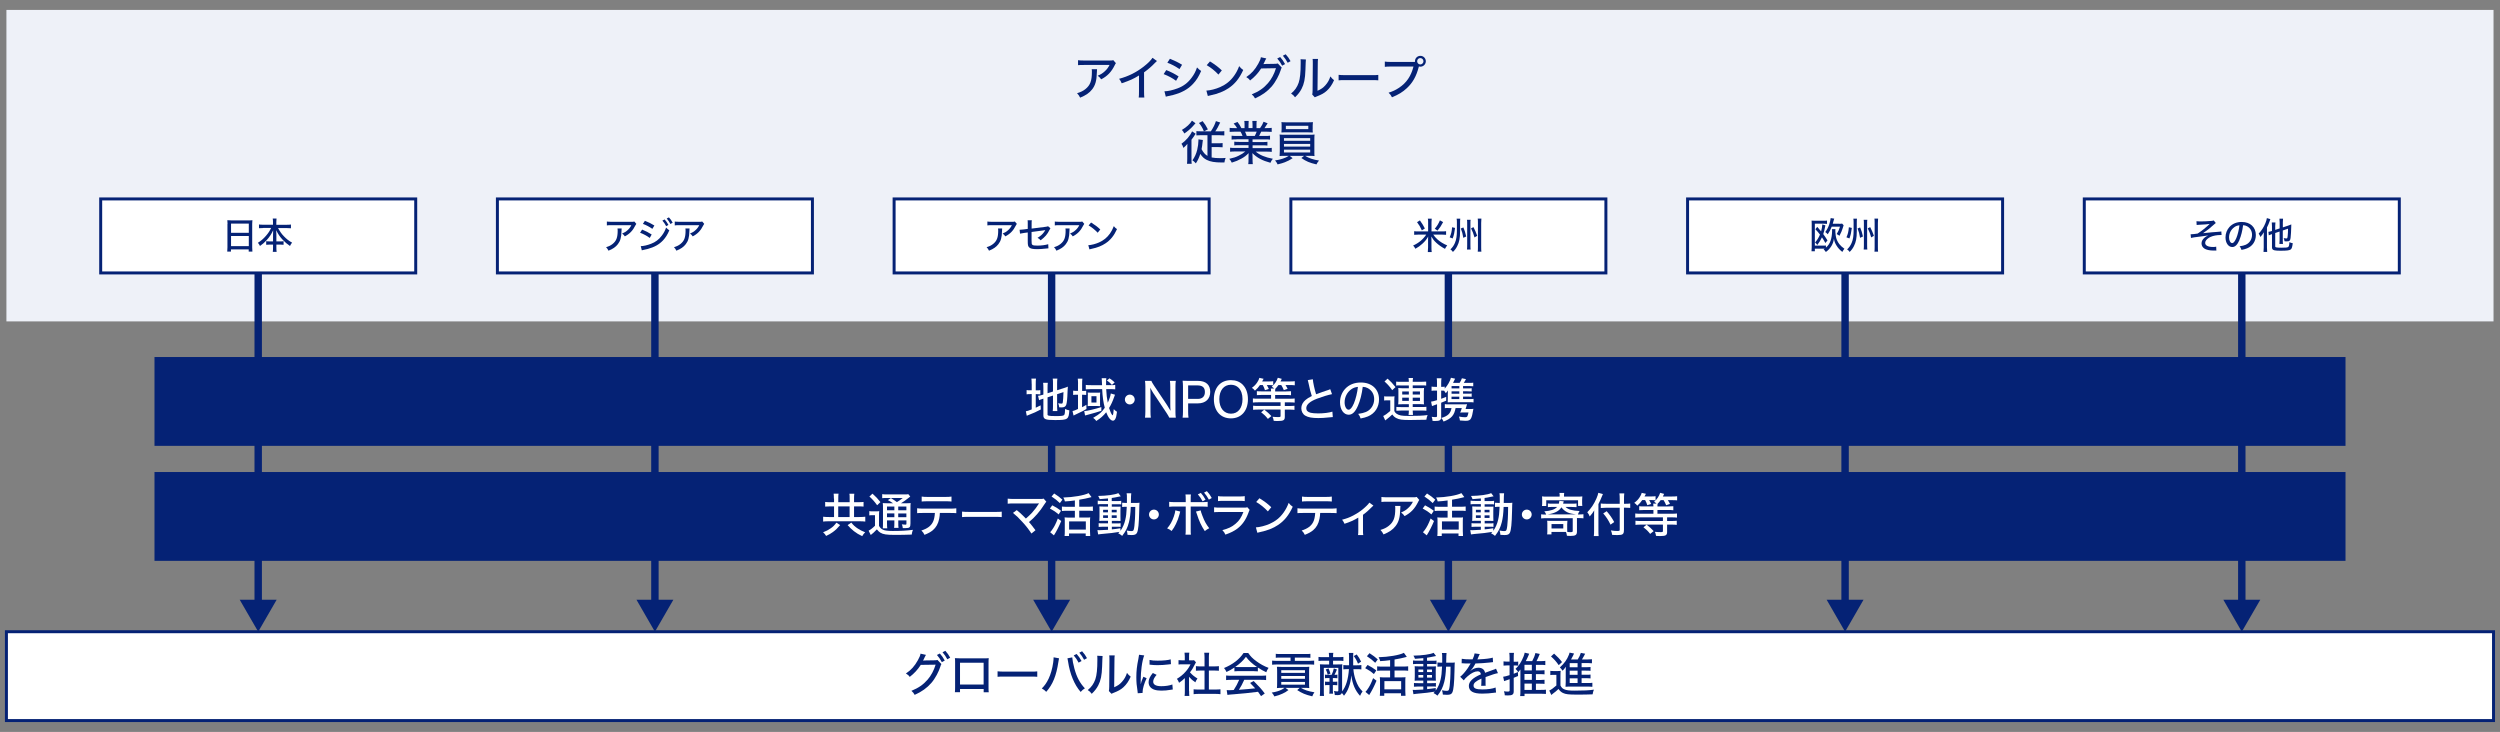 <?xml version="1.0" encoding="UTF-8"?>
<svg id="_レイヤー_1" data-name="レイヤー_1" xmlns="http://www.w3.org/2000/svg" width="478.69" height="140.15" version="1.1" viewBox="0 0 478.69 140.15">
  <rect x="0" y="0" width="478.69" height="140.15" fill="#808080" stroke="none"/>
  <!-- Generator: Adobe Illustrator 29.6.0, SVG Export Plug-In . SVG Version: 2.1.1 Build 207)  -->
  <defs>
    <style>
      .st0 {
        fill: #052275;
      }

      .st1 {
        fill: #eef1f8;
      }

      .st2, .st3 {
        fill: #fff;
      }

      .st3 {
        stroke-width: .57px;
      }

      .st3, .st4 {
        stroke: #052275;
        stroke-miterlimit: 10;
      }

      .st4 {
        fill: none;
        stroke-width: 1.42px;
      }
    </style>
  </defs>
  <rect class="st1" x="1.23" y="1.9" width="476.22" height="59.64"/>
  <g>
    <path class="st0" d="M210.06,13.24q-.03.16-.04.68c-.04,1.53-.29,2.4-.9,3.19-.54.69-1.2,1.14-2.3,1.59-.2-.4-.3-.54-.59-.85.73-.23,1.15-.43,1.6-.79.93-.75,1.24-1.58,1.24-3.31,0-.25,0-.32-.04-.5h1.03ZM213.67,12.1c-.1.13-.13.18-.23.39-.63,1.28-1.4,2.09-2.59,2.7-.22-.31-.32-.43-.67-.69.62-.26.95-.47,1.36-.85.4-.36.68-.74.91-1.21h-4.87c-.58,0-.82,0-1.16.04v-.95c.32.04.6.06,1.17.06h4.75c.56,0,.62,0,.83-.07l.5.58Z"/>
    <path class="st0" d="M221.54,11.67c-.15.13-.17.14-.41.39-.58.62-1.31,1.25-2.07,1.79v3.63c0,.62.02.91.05,1.19h-1.07c.04-.34.05-.53.05-1.19v-3.03c-1.11.68-1.67.93-3.31,1.5-.16-.39-.24-.52-.5-.86,1.74-.46,3.27-1.22,4.7-2.33.81-.63,1.43-1.25,1.69-1.69l.86.61Z"/>
    <path class="st0" d="M223.32,13.42c.89.36,1.58.71,2.35,1.21l-.48.84c-.69-.51-1.49-.94-2.38-1.28l.5-.77ZM222.97,17.48c.65,0,1.6-.22,2.53-.57,1.09-.41,1.93-1.04,2.64-1.99.5-.66.79-1.21,1.06-2.01.31.33.43.43.79.68-.46,1.08-.91,1.79-1.57,2.49-.96,1.02-2.11,1.65-3.8,2.11-.16.04-.5.12-1.04.23-.17.04-.22.04-.36.09l-.26-1.04ZM224.01,11.25c.88.35,1.56.68,2.33,1.15l-.5.83c-.73-.51-1.58-.96-2.32-1.22l.49-.76Z"/>
    <path class="st0" d="M230.99,17.35c.73-.03,1.82-.31,2.65-.68,1.12-.5,1.97-1.18,2.68-2.19.41-.59.67-1.08.95-1.82.3.37.41.48.78.74-.75,1.63-1.59,2.67-2.81,3.49-.91.62-2.03,1.06-3.4,1.35-.34.07-.38.08-.57.14l-.28-1.04ZM231.68,11.76c1.03.64,1.59,1.07,2.27,1.72l-.65.8c-.69-.74-1.42-1.32-2.24-1.8l.62-.72Z"/>
    <path class="st0" d="M242.47,11.18q-.07.1-.19.34c-.19.41-.25.56-.37.76.07,0,.2-.03.39-.03l1.79-.03c.33,0,.41-.02.58-.07l.76.8c-.09.12-.11.18-.21.5-.28.9-.96,2.23-1.73,3.12-.83.95-1.83,1.67-3.18,2.27-.21-.37-.31-.5-.63-.77,1.37-.56,2.27-1.18,3.11-2.15.67-.77,1.19-1.75,1.53-2.86l-2.84.05c-.6.93-1.29,1.67-2.12,2.3-.23-.32-.34-.41-.73-.65,1-.68,1.66-1.4,2.3-2.56.31-.55.46-.92.5-1.24l1.03.23ZM245.12,10.92c.42.48.62.77.94,1.35l-.56.31c-.3-.56-.55-.94-.94-1.38l.56-.28ZM246.18,10.4c.43.48.62.75.93,1.31l-.55.31c-.28-.52-.53-.9-.92-1.35l.54-.28Z"/>
    <path class="st0" d="M250.05,11.39q-.04.23-.09,2c-.06,1.73-.26,2.7-.74,3.62-.31.59-.65,1.04-1.25,1.62-.27-.36-.4-.48-.76-.72.71-.58,1.15-1.21,1.45-2.06.27-.8.39-1.94.39-3.79,0-.38,0-.5-.03-.72l1.03.05ZM252.37,11.29c-.04.31-.05.45-.05,1.09l-.05,5c.68-.29,1.08-.57,1.5-1.04.45-.5.76-1.04.96-1.71.26.34.36.44.71.72-.37.86-.82,1.51-1.39,2.03-.51.46-1,.73-1.93,1.09-.17.06-.27.11-.37.16l-.49-.53c.05-.22.06-.36.07-.82l.04-4.91v-.22c0-.47,0-.64-.04-.87h1.04Z"/>
    <path class="st0" d="M256.31,14.33c.33.04.72.06,1.39.06h4.87c.77,0,.99,0,1.34-.05v1.04c-.4-.04-.68-.04-1.35-.04h-4.85c-.76,0-1.03,0-1.4.04v-1.05Z"/>
    <path class="st0" d="M270.93,11.87s0-.1,0-.14c0-.58.46-1.04,1.04-1.04s1.04.47,1.04,1.04-.47,1.04-1.04,1.04c-.1,0-.2-.02-.29-.04-.02.04-.04.11-.05.19-.45,1.71-1.15,2.94-2.24,3.95-.81.76-1.6,1.24-2.86,1.76-.2-.41-.31-.54-.65-.88.8-.25,1.32-.5,2-.94,1.42-.94,2.3-2.23,2.77-4.07h-4.29c-.6,0-.85.02-1.2.06v-1.01c.36.05.61.07,1.22.07h4.57ZM271.35,11.73c0,.33.27.61.6.61s.61-.28.61-.61-.27-.61-.61-.61-.6.28-.6.61Z"/>
  </g>
  <g>
    <path class="st0" d="M227.33,28.59c0-.41,0-.49.03-1.04-.23.29-.49.53-.77.77-.07-.29-.2-.56-.37-.79.88-.62,1.68-1.56,2.03-2.38l.69.46c-.08.12-.1.14-.19.28-.23.35-.28.43-.61.86v3.57c0,.49,0,.77.04,1.05h-.9c.04-.28.05-.62.05-1.04v-1.75ZM228.92,23.59c-.1.1-.26.29-.5.56-.39.45-1.07,1.04-1.66,1.41-.14-.29-.23-.44-.46-.68.88-.51,1.6-1.18,1.93-1.78l.68.5ZM231.85,25.15c.52-.82.73-1.23.97-1.96l.82.27c-.33.71-.63,1.26-.95,1.69h.85c.39,0,.62,0,.89-.04v.82c-.3-.03-.58-.04-.92-.04h-1.51v1.54h1.24c.36,0,.59,0,.86-.04v.81c-.27-.03-.53-.04-.87-.04h-1.23v1.99c.43.09,1.01.13,1.6.13.29,0,.53,0,1.08-.04-.14.38-.19.53-.23.87-.21,0-.37,0-.47,0-1.39,0-2.21-.14-2.93-.5-.49-.24-.86-.59-1.22-1.14-.24.73-.51,1.3-.86,1.81-.04-.05-.08-.09-.11-.12-.21-.23-.27-.29-.54-.46.45-.64.73-1.25.92-2.03.14-.59.23-1.26.23-1.77v-.22l.85.12c-.02.09-.04.31-.07.56-.04.42-.1.8-.18,1.2.29.58.67,1.02,1.13,1.29v-3.97h-1.2c-.36,0-.67.02-.92.04v-.82c.25.04.51.04.87.04h1.9ZM230.27,23.19c.46.58.61.82,1.01,1.58l-.76.38c-.26-.64-.55-1.14-.95-1.6l.69-.35Z"/>
    <path class="st0" d="M236.75,26.69c-.42,0-.67,0-.93.04v-.75c.25.04.48.05.93.05h1.17c-.13-.35-.24-.57-.39-.82h-1.04c-.43,0-.76.02-1.04.04v-.77c.25.04.54.05,1,.05h.42c-.15-.28-.35-.54-.66-.88l.74-.3c.37.49.46.62.74,1.18h.61v-.66c0-.29-.02-.54-.05-.72h.84c-.02.16-.03.38-.03.69v.68h.77v-.68c0-.3-.02-.52-.04-.69h.84c-.04.19-.04.43-.04.72v.66h.68c.3-.4.52-.82.67-1.22l.78.3c-.23.37-.44.69-.6.92h.36c.48,0,.75-.02,1.02-.05v.77c-.29-.03-.61-.04-1.05-.04h-.96c-.14.32-.24.52-.4.82h1.13c.46,0,.68,0,.96-.05v.75c-.27-.04-.51-.04-.96-.04h-2.39v.51h1.9c.41,0,.7,0,.95-.05v.72c-.25-.04-.53-.04-.95-.04h-1.89v.53h2.6c.53,0,.81-.02,1.07-.05v.77c-.33-.04-.66-.05-1.06-.05h-2.01c.72.64,1.84,1.11,3.28,1.37-.23.28-.32.44-.46.77-1.56-.42-2.55-.95-3.46-1.85.03.34.03.49.03.68v.51c0,.38.02.67.05.92h-.87c.04-.26.05-.55.05-.93v-.5c0-.21,0-.31.02-.68-.47.48-.8.73-1.38,1.05-.59.33-1.09.54-1.85.77-.15-.32-.23-.45-.48-.73.8-.18,1.27-.32,1.79-.59.53-.25.92-.5,1.29-.82h-1.87c-.41,0-.73.02-1.05.05v-.77c.26.04.55.05,1.05.05h2.48v-.53h-1.8c-.41,0-.68,0-.93.04v-.72c.26.04.52.05.93.05h1.8v-.51h-2.3ZM240.26,26.03c.17-.32.27-.56.36-.82h-2.23c.15.32.21.46.33.82h1.54Z"/>
    <path class="st0" d="M246.02,29.84c-.47,0-.73,0-1.01.04q.03-.22.04-.95v-2.2c0-.48,0-.7-.04-.97.27.03.56.04,1.01.04h4.68c.46,0,.72,0,1.01-.04-.03.22-.04.48-.04.97v2.2c0,.33,0,.53,0,.57,0,.16,0,.2.03.38-.27-.03-.54-.04-1.01-.04h-.79c.69.44,1.56.73,2.66.9-.26.31-.37.48-.49.74-1.35-.32-1.94-.57-2.89-1.22l.51-.41h-2.73l.55.44c-.55.36-.91.55-1.5.78-.36.14-.63.22-1.38.41-.14-.32-.24-.47-.49-.76,1-.13,2.06-.48,2.62-.87h-.76ZM251.34,24.71c0,.27,0,.46.04.66-.31-.02-.58-.03-.99-.03h-4.03c-.41,0-.7,0-1,.03.03-.22.04-.4.04-.66v-.65c0-.26,0-.41-.04-.68.3.04.53.04,1.03.04h3.98c.49,0,.72,0,1.02-.04-.03.23-.04.39-.04.68v.65ZM245.85,26.96h5.02v-.51h-5.02v.51ZM245.85,28.07h5.02v-.51h-5.02v.51ZM245.85,29.19h5.02v-.53h-5.02v.53ZM246.21,24.09v.63h4.3v-.63h-4.3Z"/>
  </g>
  <rect class="st3" x="1.23" y="120.96" width="476.22" height="17.01"/>
  <g>
    <path class="st0" d="M177.3,125.39q-.07.1-.19.34c-.19.41-.25.56-.37.76.07,0,.2-.03.39-.03l1.79-.03c.33,0,.41-.02.58-.07l.76.8c-.09.12-.11.18-.21.5-.28.9-.95,2.23-1.73,3.12-.83.95-1.83,1.67-3.18,2.27-.21-.37-.31-.5-.63-.77,1.37-.56,2.27-1.18,3.11-2.15.67-.77,1.19-1.75,1.53-2.86l-2.84.04c-.6.93-1.29,1.67-2.12,2.3-.23-.32-.34-.41-.73-.65,1-.67,1.66-1.4,2.3-2.56.31-.55.46-.92.5-1.24l1.03.23ZM179.96,125.13c.42.48.62.77.94,1.35l-.56.31c-.3-.56-.55-.94-.94-1.38l.56-.28ZM181.01,124.62c.43.48.62.75.93,1.31l-.55.31c-.28-.52-.53-.9-.92-1.35l.54-.28Z"/>
    <path class="st0" d="M183.82,131.92v.62h-.98c.03-.24.04-.57.04-1.1v-4.48c0-.46,0-.68-.04-.94.44.03.61.04,1.12.04h4.27c.54,0,.77,0,1.09-.04-.03.24-.04.5-.04.95v4.47c0,.59,0,.87.04,1.11h-.97v-.62h-4.52ZM188.34,126.9h-4.52v4.17h4.52v-4.17Z"/>
    <path class="st0" d="M191.01,128.54c.33.04.72.06,1.39.06h4.87c.77,0,.99,0,1.34-.05v1.04c-.4-.04-.68-.04-1.35-.04h-4.85c-.76,0-1.03,0-1.4.04v-1.05Z"/>
    <path class="st0" d="M202.78,126.05l-.12.67c-.4,2.66-1.06,4.3-2.33,5.75-.36-.35-.48-.44-.85-.65.54-.53.92-1.07,1.3-1.86.4-.83.73-1.98.88-3.1.05-.4.08-.67.08-1l1.04.19ZM205.31,125.86c.03.5.18,1.31.4,2.11.43,1.63,1.05,2.81,2.02,3.83-.38.24-.5.34-.81.69-.62-.72-1.09-1.49-1.52-2.52-.41-.96-.72-2.14-.89-3.29-.05-.33-.08-.49-.12-.63l.93-.18ZM206.15,125.22c.42.48.62.77.94,1.35l-.56.31c-.3-.56-.55-.94-.94-1.38l.56-.28ZM207.2,124.71c.43.48.62.75.93,1.31l-.55.31c-.28-.52-.53-.9-.92-1.35l.54-.28Z"/>
    <path class="st0" d="M211.12,125.61q-.04.23-.09,2c-.06,1.73-.26,2.7-.74,3.62-.31.59-.65,1.04-1.25,1.62-.27-.36-.4-.48-.76-.72.71-.58,1.15-1.21,1.45-2.06.27-.8.39-1.94.39-3.79,0-.38,0-.5-.03-.72l1.03.05ZM213.44,125.5c-.04.31-.05.45-.05,1.09l-.05,5c.68-.29,1.08-.57,1.49-1.04.45-.5.76-1.04.96-1.71.26.34.36.44.71.72-.37.86-.82,1.51-1.39,2.03-.51.46-1,.73-1.93,1.09-.17.06-.27.11-.37.16l-.49-.53c.05-.22.06-.36.07-.82l.04-4.91v-.22c0-.47,0-.64-.04-.87h1.04Z"/>
    <path class="st0" d="M219.09,125.5c-.19.46-.39,1.32-.5,2.2-.1.72-.16,1.67-.17,2.46v.81h.02c.08-.4.13-.57.49-1.39l.62.28c-.46.96-.77,2.03-.77,2.62,0,.04,0,.11,0,.2l-.93.06c0-.15-.02-.21-.04-.4-.17-1.04-.23-1.71-.23-2.66,0-1.2.11-2.17.39-3.51.09-.47.11-.57.13-.8l1,.13ZM221.46,129.22c-.45.52-.65.92-.65,1.31,0,.56.53.86,1.55.86.8,0,1.58-.12,2.12-.33l.08.96c-.12.02-.14.02-.34.05-.68.12-1.25.17-1.85.17-1.08,0-1.78-.24-2.16-.74-.18-.22-.28-.56-.28-.88,0-.54.26-1.11.81-1.76l.73.36ZM220.11,126.36c.48.11.85.14,1.53.14,1.11,0,2.01-.09,2.52-.25l.05.92c-.06,0-.12,0-.63.07-.56.07-1.25.12-1.91.12-.51,0-.92-.02-1.31-.07-.13,0-.15-.02-.25-.03v-.9Z"/>
    <path class="st0" d="M227.69,132.34c0,.42,0,.66.04.91h-.91c.04-.27.05-.51.05-.92v-2.49c-.39.37-.6.55-1.11.9-.09-.27-.24-.55-.41-.76.66-.4,1.11-.76,1.6-1.3.43-.47.7-.86,1.01-1.48h-1.55c-.32,0-.5,0-.75.04v-.84c.24.03.42.04.71.04h.49v-.79c0-.23-.02-.49-.05-.68h.92c-.04.2-.05.41-.05.7v.77h.43c.28,0,.41,0,.52-.03l.37.41c-.08.12-.13.22-.2.36-.3.63-.54,1.04-.95,1.56.45.5.81.8,1.44,1.18-.18.24-.3.44-.41.73-.51-.34-.83-.62-1.21-1.06v2.75ZM231.46,132.03h1.22c.46,0,.75-.02,1.01-.05v.94c-.3-.04-.63-.06-1.01-.06h-3.13c-.39,0-.7.02-1,.06v-.94c.28.04.56.05,1.01.05h1.08v-3.64h-.76c-.32,0-.61.02-.89.04v-.88c.24.04.5.05.89.05h.76v-1.73c0-.34-.02-.56-.06-.89h.95c-.05.34-.06.53-.06.89v1.73h1.04c.41,0,.64-.02.88-.05v.88c-.28-.03-.56-.04-.88-.04h-1.04v3.64Z"/>
    <path class="st0" d="M236.35,127.82c-.53.36-.91.58-1.51.85-.13-.31-.27-.53-.47-.76,1.67-.68,2.95-1.67,3.74-2.88h.89c.45.65.83,1.04,1.51,1.54.78.58,1.57,1.01,2.39,1.31-.21.29-.34.56-.44.84-.58-.27-.97-.48-1.61-.9v.73c-.23-.03-.46-.04-.79-.04h-2.96c-.25,0-.52,0-.74.04v-.72ZM235.81,130.17c-.46,0-.76.02-1.04.05v-.88c.29.04.61.05,1.04.05h5.58c.45,0,.76-.02,1.04-.05v.88c-.3-.04-.59-.05-1.04-.05h-3.15c-.34.77-.63,1.31-1.02,1.91q2.11-.16,3.12-.28c-.38-.42-.56-.61-.98-1.03l.69-.37c1.04,1.04,1.56,1.62,2.12,2.39l-.71.5c-.29-.44-.4-.58-.58-.83-1.49.2-3.2.37-4.55.47-.73.05-1.08.09-1.31.13l-.14-.92c.2,0,.38.02.5.02.07,0,.21,0,.41-.02q.08,0,.44-.02c.44-.67.75-1.26,1.04-1.95h-1.49ZM240.05,127.73c.26,0,.44,0,.63-.02-.96-.66-1.53-1.18-2.11-1.95-.53.73-1.13,1.29-2.06,1.95.2.02.31.02.58.02h2.95Z"/>
    <path class="st0" d="M245.47,131.71c-.36,0-.64,0-.97.04.03-.22.04-.55.04-1.04v-2.04c0-.42,0-.55-.04-1,.28.02.45.03.97.03h4.23c.53,0,.73,0,1-.03-.04.41-.04.57-.04,1v2.06c0,.51,0,.82.04,1.02-.31-.04-.59-.04-.96-.04h-.64c.68.41,1.33.63,2.58.85-.17.23-.28.44-.41.77-1.35-.33-1.92-.57-2.88-1.19l.47-.43h-2.73l.58.42c-.46.34-.68.49-1.17.7-.5.23-.83.34-1.53.52-.15-.32-.22-.41-.5-.74.85-.14,1.35-.29,1.87-.55.23-.11.35-.19.58-.36h-.5ZM245.17,125.91c-.43,0-.67,0-.89.04v-.76c.24.04.49.04.91.04h4.82c.42,0,.66,0,.9-.04v.76c-.2-.02-.52-.04-.87-.04h-2.11v.63h2.72q.5,0,.98-.05v.78c-.18-.03-.63-.04-.96-.04h-6.13c-.39,0-.67.02-.96.05v-.79c.27.04.55.05.98.05h2.55v-.63h-1.94ZM245.33,128.84h4.54v-.51h-4.54v.51ZM245.33,129.97h4.54v-.53h-4.54v.53ZM245.33,131.1h4.54v-.52h-4.54v.52Z"/>
    <path class="st0" d="M256.12,127.22c.45,0,.65,0,.9-.03-.03.28-.04.44-.04.89v4.29c.73-.87,1.18-2.33,1.31-4.25h-.2c-.37,0-.61.02-.87.05v-.83c.27.04.54.04.87.04h.22v-1.31c0-.47,0-.77-.04-1.05h.86c-.02.15-.03.24-.03.42v.3c0,.21,0,.39,0,.77v.3c0,.2,0,.3,0,.58h.71c.39,0,.61-.02.86-.05v.84c-.26-.04-.49-.05-.84-.05h-.69c.05.71.2,1.41.43,2.07.32.95.73,1.62,1.33,2.2-.22.28-.33.48-.48.84-.94-1.03-1.44-2.2-1.68-3.92-.08.92-.22,1.57-.49,2.29-.22.62-.47,1.04-.91,1.61-.13-.21-.18-.28-.41-.54-.1.3-.33.42-.8.42-.02,0-.14,0-.55-.02-.02-.3-.05-.49-.17-.76.26.04.48.07.63.07.17,0,.22-.05.22-.21v-4.3h-2.78v4.26c0,.57,0,.84.04,1.12h-.81c.04-.31.05-.58.05-1.12v-4.05c0-.44,0-.64-.03-.89.25.02.45.03.92.03h.85v-.72h-1.18c-.36,0-.63.02-.86.05v-.78c.25.04.51.05.89.05h1.14v-.16c0-.24-.02-.43-.05-.66h.86c-.04.2-.05.35-.05.65v.17h1.07c.38,0,.65-.02.91-.05v.78c-.22-.04-.53-.05-.88-.05h-1.1v.72h.83ZM254.98,129.2c.23-.49.32-.79.41-1.21l.6.2c-.17.43-.22.54-.47,1.02.31,0,.4,0,.56-.04v.7c-.16-.03-.31-.04-.58-.04h-.29v.71h.27c.3,0,.41,0,.58-.04v.71c-.17-.03-.31-.04-.58-.04h-.27v.79c0,.41,0,.63.04.86h-.73c.04-.2.05-.41.05-.86v-.79h-.28c-.27,0-.41,0-.58.04v-.71c.16.04.28.04.58.04h.28v-.71h-.29c-.27,0-.41,0-.58.04v-.7c.16.04.28.04.58.04h.69ZM254.38,127.99c.17.39.23.55.37.98l-.53.21c-.09-.4-.19-.65-.37-.99l.53-.2ZM260.02,127.08c-.23-.59-.43-.96-.81-1.46l.57-.31c.39.5.58.83.84,1.38l-.59.39Z"/>
    <path class="st0" d="M261.86,127.33c.78.41.95.51,1.67,1.04l-.46.7c-.61-.52-1.01-.78-1.67-1.13l.45-.61ZM263.57,130.33c-.41,1.01-.9,1.97-1.4,2.75l-.72-.6c.1-.1.18-.19.31-.37.45-.62.77-1.23,1.16-2.26l.65.49ZM262.23,125.07c.73.47,1.04.71,1.58,1.19l-.49.65c-.58-.55-.84-.76-1.59-1.26l.5-.58ZM266.22,126.4c-.69.1-1.25.15-1.95.19-.06-.28-.14-.48-.3-.75,1.88-.04,4.02-.4,4.84-.84l.56.77q-.13.04-.38.1c-.46.13-1.11.26-1.97.41v1.35h1.65c.41,0,.71-.02.96-.05v.86c-.26-.04-.56-.05-.95-.05h-1.66v1.31h1.4c.32,0,.54,0,.7-.04-.03.2-.04.45-.04.81v1.85c0,.36.02.69.04.91h-.86v-.48h-3.21v.48h-.85c.03-.24.04-.57.04-.92v-1.86c0-.3,0-.54-.04-.78.2.03.38.04.69.04h1.28v-1.31h-1.52c-.38,0-.68.02-.96.05v-.86c.26.04.56.05.95.05h1.53v-1.22ZM265.08,131.99h3.21v-1.57h-3.21v1.57Z"/>
    <path class="st0" d="M272.51,126.02c-.65.06-.92.08-1.58.13-.07-.23-.13-.33-.29-.61,1.63-.02,3.24-.24,3.86-.54l.47.61q-.09.02-.46.09c-.59.13-.85.17-1.27.23v.59h1c.41,0,.64,0,.82-.04v.7c-.15-.03-.26-.04-.67-.04h-1.14v.47h.92c.38,0,.55,0,.77-.03-.02.18-.03.33-.03.79v1.14c0,.45.02.73.02.83-.26-.02-.4-.02-.81-.02h-.86v.49h.85c.45,0,.63,0,.83-.04v.71c-.17-.03-.3-.04-.67-.04h-1.01v.51c.5-.04.82-.09,1.65-.21v.49c.41-.57.75-1.31.93-2.12.16-.7.22-1.22.28-2.48h-.1c-.34,0-.53,0-.78.04v-.82c.19.03.38.04.7.04h.21c0-.29,0-.5,0-.78,0-.67,0-.82-.06-1.07h.89q-.05.23-.07,1.85h.82c.37,0,.58,0,.83-.04-.03.28-.03.34-.06,1.66-.05,2.32-.17,3.56-.41,4.07-.15.33-.43.46-1.01.46-.19,0-.58-.03-.81-.04-.02-.32-.06-.52-.16-.83.44.08.65.11.85.11.31,0,.41-.05.48-.25.11-.29.2-1.03.25-2.06.04-.74.04-1,.06-2.32h-.86c-.05,1.3-.16,2.18-.35,2.93-.26,1.03-.6,1.73-1.3,2.62-.17-.16-.49-.37-.76-.5.13-.13.17-.17.26-.27-1.32.21-1.48.22-3.59.42-.23.02-.32.04-.51.07l-.14-.83c.18.02.27.02.41.02.35,0,.94-.03,1.62-.08v-.58h-.95c-.28,0-.6.02-.84.04v-.72c.22.04.45.04.84.04h.95v-.49h-.81c-.38,0-.59,0-.85.03.02-.21.03-.41.03-.85v-1.12c0-.43,0-.58-.03-.81.24.02.49.03.86.03h.8v-.47h-1.14c-.39,0-.58,0-.83.04v-.71c.24.04.47.04.83.04h1.14v-.5ZM271.59,128.2v.48h.93v-.48h-.93ZM271.59,129.24v.5h.93v-.5h-.93ZM273.24,128.68h.95v-.48h-.95v.48ZM273.24,129.75h.95v-.5h-.95v.5Z"/>
    <path class="st0" d="M281.96,126.27c.25-.56.36-.87.39-1.16l.99.13c-.05.08-.07.12-.11.21q-.1.23-.28.66c-.03.05-.05.12-.07.15t.07,0h.04s.21,0,.45-.03c.96-.04,1.92-.16,2.39-.31l.05.86q-.2.02-.7.08c-.63.08-1.79.16-2.67.18-.31.61-.59,1.02-.97,1.4v.02q.07-.05.2-.14c.4-.31.88-.47,1.37-.47.34,0,.67.11.87.29.2.17.31.36.37.68.73-.27,1.21-.45,1.46-.53.46-.15.5-.17.64-.26l.37.86c-.5.09-1.11.28-2.37.75q0,.32,0,.49v.42c0,.15,0,.25,0,.31,0,.17,0,.31.03.44l-.87.02c.03-.18.05-.68.05-1.17v-.22c-1.11.5-1.51.86-1.51,1.34,0,.54.47.74,1.73.74.95,0,1.93-.14,2.49-.37l.09.97c-.15,0-.2,0-.4.04-.67.1-1.51.16-2.24.16-.91,0-1.5-.11-1.94-.36-.4-.22-.63-.63-.63-1.11,0-.84.75-1.56,2.3-2.22-.04-.39-.24-.58-.61-.58-.54,0-1.21.32-1.92.94-.36.31-.57.53-.74.79l-.69-.69c.42-.31.96-.94,1.45-1.64.11-.17.3-.48.56-.91h-1.03c-.22-.02-.4-.03-.52-.03h-.05s-.07,0-.13,0l.02-.86c.45.08.94.11,1.76.11h.32Z"/>
    <path class="st0" d="M289.05,125.92c0-.41-.02-.61-.06-.91h.9c-.04.28-.05.5-.05.9v.8h.31c.25,0,.36,0,.55-.04v.78c-.2-.02-.32-.03-.55-.03h-.31v1.59c.31-.13.44-.18.81-.33l.02.76c-.41.17-.51.22-.83.34v2.6c0,.6-.27.78-1.13.78-.04,0-.18,0-.4-.02h-.18c-.02-.33-.04-.42-.16-.78.23.04.54.06.69.06.33,0,.4-.04.4-.25v-2.12c-.35.13-.43.15-.57.2-.25.08-.37.13-.49.17l-.18-.84c.31-.04.65-.12,1.23-.31v-1.86h-.5c-.21,0-.43.02-.66.04v-.82c.23.04.4.05.67.05h.49v-.79ZM294.09,132.1h.96c.47,0,.76-.02.96-.04v.81c-.28-.03-.55-.04-.97-.04h-3.13v.45h-.84c.04-.24.05-.52.05-.94v-4.14c-.15.21-.22.29-.42.51-.13-.23-.24-.38-.51-.64.69-.67,1.07-1.24,1.52-2.33.1-.24.19-.54.23-.77l.86.2q-.05.12-.17.42c-.15.36-.28.62-.48,1h1.23c.3-.55.5-1.06.61-1.55l.84.17c-.3.73-.36.86-.63,1.38h.78c.36,0,.67-.02.91-.05v.81c-.24-.04-.57-.05-.91-.05h-.89v1.07h.83c.35,0,.65-.02.82-.04v.79c-.22-.03-.51-.04-.82-.04h-.83v1.12h.83c.39,0,.65-.02.82-.04v.79c-.19-.03-.46-.04-.82-.04h-.83v1.21ZM293.31,128.36v-1.07h-1.41v1.07h1.41ZM291.9,130.18h1.41v-1.12h-1.41v1.12ZM291.9,132.1h1.41v-1.21h-1.41v1.21Z"/>
    <path class="st0" d="M296.86,128.45c.22.04.38.04.71.04h.58c.26,0,.47,0,.68-.04-.03.28-.04.5-.04.97v1.83c.21.41.37.58.71.73.42.19.96.26,2.01.26,1.67,0,2.79-.05,3.68-.19-.14.39-.18.52-.24.9-.85.04-1.93.05-2.94.05-1.64,0-2.21-.06-2.73-.31-.33-.15-.62-.41-.87-.77-.4.39-.59.55-1.07.9-.07.05-.19.15-.3.25l-.39-.85c.36-.16.82-.49,1.36-.97v-2.03h-.53c-.28,0-.41,0-.63.04v-.82ZM297.58,125.16c.62.55,1.09,1.05,1.51,1.61l-.63.59c-.53-.75-.81-1.06-1.48-1.67l.59-.54ZM302.83,130.78h1.18c.44,0,.68,0,.89-.05v.78c-.26-.04-.52-.04-.88-.04h-3.49c-.36,0-.53,0-.77.04.03-.27.04-.49.04-.91v-2.31c0-.23,0-.41.02-.63-.21.31-.35.5-.63.77-.2-.31-.29-.43-.51-.63.89-.84,1.36-1.49,1.74-2.46.05-.14.09-.24.12-.38l.85.17q-.05.11-.18.4c-.11.22-.18.37-.39.74h1.28c.31-.5.46-.84.59-1.26l.83.16c-.06.09-.07.13-.23.44-.13.26-.21.4-.38.66h1.04c.39,0,.65-.02.87-.04v.77c-.23-.03-.44-.04-.77-.04h-1.21v.79h.81c.49,0,.67,0,.9-.04v.74c-.24-.03-.44-.04-.9-.04h-.81v.79h.81c.49,0,.67,0,.9-.04v.74c-.24-.03-.44-.04-.9-.04h-.81v.9ZM302.07,126.97h-1.51v.79h1.51v-.79ZM302.07,128.42h-1.51v.79h1.51v-.79ZM300.56,129.88v.9h1.51v-.9h-1.51Z"/>
  </g>
  <g>
    <rect class="st3" x="19.28" y="38.09" width="60.32" height="14.17"/>
    <g>
      <path class="st0" d="M43.57,42.89c0-.27-.01-.5-.04-.73.22.03.45.04.77.04h3.29c.33,0,.53,0,.74-.04-.03.23-.04.43-.04.69v4.52c0,.35.01.57.04.81h-.71v-.43h-3.4v.43h-.71c.03-.23.04-.49.04-.81v-4.48ZM44.24,44.58h3.4v-1.77h-3.4v1.77ZM44.24,47.13h3.4v-1.94h-3.4v1.94Z"/>
      <path class="st0" d="M50.4,43.66c-.29,0-.53.01-.81.04v-.72c.27.04.48.05.81.05h1.87v-.54c0-.25-.01-.43-.05-.64h.73c-.03.2-.04.4-.04.64v.55h1.98c.35,0,.59-.01.82-.05v.72c-.32-.03-.51-.04-.82-.04h-1.65c.35.64.67,1.11,1.11,1.56.5.53,1,.92,1.58,1.23-.18.21-.26.34-.4.64-.53-.36-.95-.71-1.37-1.16-.55-.57-.92-1.12-1.28-1.87.02.4.04.66.04.85v1.3h.71c.35,0,.48,0,.67-.04v.69c-.21-.03-.4-.04-.7-.04h-.68v.55c0,.33.01.61.05.85h-.74c.04-.25.05-.52.05-.85v-.55h-.61c-.3,0-.5.01-.7.04v-.69c.18.03.32.04.67.04h.64v-1.3c0-.24,0-.39.03-.84-.33.73-.69,1.28-1.26,1.91-.43.46-.79.78-1.27,1.11-.13-.27-.2-.39-.4-.61.58-.36,1.06-.77,1.55-1.34.44-.51.71-.91.99-1.51h-1.51Z"/>
    </g>
    <g>
      <line class="st4" x1="49.44" y1="52.27" x2="49.44" y2="115.87"/>
      <polygon class="st0" points="45.9 114.84 49.44 120.96 52.97 114.84 45.9 114.84"/>
    </g>
    <rect class="st3" x="95.24" y="38.09" width="60.32" height="14.17"/>
    <g>
      <path class="st0" d="M119.03,43.75q-.02.13-.03.53c-.03,1.19-.22,1.87-.7,2.48-.42.54-.93.89-1.79,1.24-.15-.32-.23-.42-.46-.67.57-.17.9-.34,1.25-.62.72-.58.97-1.23.97-2.58,0-.2,0-.25-.03-.39h.8ZM121.84,42.86c-.08.1-.1.14-.18.3-.49.99-1.09,1.62-2.02,2.1-.17-.25-.25-.34-.52-.54.48-.2.74-.36,1.06-.66.31-.28.53-.57.71-.94h-3.79c-.45,0-.64,0-.9.04v-.74c.25.03.47.05.91.05h3.7c.43,0,.48,0,.64-.06l.39.45Z"/>
      <path class="st0" d="M122.95,43.96c.69.28,1.23.55,1.83.94l-.37.66c-.54-.4-1.16-.74-1.85-1l.39-.6ZM122.69,47.13c.5,0,1.25-.17,1.97-.45.85-.32,1.5-.81,2.05-1.55.39-.51.62-.94.83-1.56.25.26.34.34.62.53-.36.84-.71,1.39-1.22,1.94-.75.79-1.64,1.28-2.96,1.64-.13.04-.39.1-.81.18l-.28.07-.2-.8ZM123.49,42.28c.69.27,1.21.53,1.81.9l-.39.64c-.57-.4-1.23-.75-1.81-.95l.38-.59ZM127.26,42.02c.33.37.48.59.73,1.05l-.43.24c-.23-.43-.43-.73-.73-1.07l.43-.22ZM128.08,41.62c.34.37.48.58.72,1.02l-.43.25c-.22-.41-.41-.7-.71-1.05l.42-.22Z"/>
      <path class="st0" d="M132.03,43.75q-.02.13-.03.53c-.03,1.19-.22,1.87-.7,2.48-.42.54-.93.89-1.79,1.24-.15-.32-.23-.42-.46-.67.57-.17.9-.34,1.25-.62.72-.58.97-1.23.97-2.58,0-.2,0-.25-.03-.39h.8ZM134.84,42.86c-.08.1-.1.14-.18.3-.49.99-1.09,1.62-2.02,2.1-.17-.25-.25-.34-.52-.54.48-.2.74-.36,1.06-.66.31-.28.53-.57.71-.94h-3.79c-.45,0-.64,0-.9.04v-.74c.25.03.47.05.91.05h3.7c.43,0,.48,0,.64-.06l.39.45Z"/>
    </g>
    <g>
      <line class="st4" x1="125.4" y1="52.27" x2="125.4" y2="115.87"/>
      <polygon class="st0" points="121.87 114.84 125.4 120.96 128.93 114.84 121.87 114.84"/>
    </g>
    <rect class="st3" x="171.2" y="38.09" width="60.32" height="14.17"/>
    <g>
      <path class="st0" d="M191.89,43.75q-.02.13-.03.53c-.03,1.19-.22,1.87-.7,2.48-.42.54-.93.89-1.79,1.24-.15-.32-.23-.42-.46-.67.57-.17.9-.34,1.25-.62.72-.58.97-1.23.97-2.58,0-.2,0-.25-.03-.39h.8ZM194.7,42.86c-.08.1-.1.14-.18.3-.49.99-1.09,1.62-2.02,2.1-.17-.25-.25-.34-.52-.54.48-.2.74-.36,1.06-.66.31-.28.53-.57.71-.94h-3.79c-.45,0-.64,0-.9.04v-.74c.25.03.47.05.91.05h3.7c.43,0,.48,0,.64-.06l.39.45Z"/>
      <path class="st0" d="M196.79,42.87c0-.39,0-.46-.03-.69h.81c-.04.23-.04.36-.04.69v.9l2.67-.34c.24-.03.34-.06.48-.11l.45.39c-.08.11-.08.11-.18.32-.41.84-.89,1.39-1.7,1.98-.23-.25-.32-.32-.59-.47.53-.3.98-.7,1.27-1.13.1-.13.12-.17.22-.35q-.18.04-.37.06l-2.26.3v1.59c0,.62.02.76.16.87.13.11.4.15.94.15.76,0,1.53-.1,2.09-.27l.04.79c-.19,0-.25.01-.42.04-.78.08-1.23.12-1.71.12-.92,0-1.33-.1-1.58-.36-.21-.24-.25-.43-.25-1.22v-1.62l-.67.09c-.54.08-.55.08-.81.14l-.08-.75c.06,0,.11,0,.14,0,.15,0,.39-.02.68-.06l.74-.1v-.97Z"/>
      <path class="st0" d="M204.8,43.75q-.02.13-.03.53c-.03,1.19-.22,1.87-.7,2.48-.42.54-.93.89-1.79,1.24-.15-.32-.23-.42-.46-.67.57-.17.9-.34,1.25-.62.72-.58.97-1.23.97-2.58,0-.2,0-.25-.03-.39h.8ZM207.61,42.86c-.08.1-.1.14-.18.3-.49.99-1.09,1.62-2.02,2.1-.17-.25-.25-.34-.52-.54.48-.2.74-.36,1.06-.66.31-.28.53-.57.71-.94h-3.79c-.45,0-.64,0-.9.04v-.74c.25.03.47.05.91.05h3.7c.43,0,.48,0,.64-.06l.39.45Z"/>
      <path class="st0" d="M208.38,46.95c.57-.02,1.41-.24,2.06-.53.88-.39,1.53-.92,2.09-1.7.31-.46.52-.84.74-1.42.23.29.32.37.61.57-.58,1.27-1.24,2.08-2.19,2.72-.71.48-1.58.83-2.65,1.05-.27.06-.29.06-.44.11l-.22-.81ZM208.91,42.6c.8.5,1.24.83,1.77,1.34l-.5.62c-.54-.57-1.11-1.03-1.74-1.4l.48-.56Z"/>
    </g>
    <g>
      <line class="st4" x1="201.36" y1="52.27" x2="201.36" y2="115.87"/>
      <polygon class="st0" points="197.83 114.84 201.36 120.96 204.9 114.84 197.83 114.84"/>
    </g>
    <rect class="st3" x="247.17" y="38.09" width="60.32" height="14.17"/>
    <g>
      <path class="st0" d="M276.08,44.31c.34,0,.6-.01.81-.04v.69c-.22-.03-.48-.04-.8-.04h-1.66c.2.31.5.64.83.94.5.44,1.14.84,1.85,1.13-.18.21-.25.32-.43.66-.71-.39-1.23-.76-1.67-1.17-.42-.39-.66-.7-.95-1.2,0,.06.01.11.01.15.01.18.02.36.02.54v1.42c0,.31.01.6.05.87h-.75c.03-.25.05-.55.05-.88v-1.41c0-.27,0-.47.03-.69-.31.55-.6.91-1.11,1.38-.43.4-.79.66-1.35.97-.14-.27-.23-.41-.43-.62,1.06-.47,1.91-1.18,2.51-2.09h-1.49c-.34,0-.59.01-.82.04v-.69c.2.03.43.04.81.04h1.86v-1.76c0-.28-.01-.46-.05-.68h.74c-.03.19-.04.39-.04.68v1.76h1.98ZM272.25,44.11c-.27-.61-.53-1.06-.92-1.57l.55-.34c.43.61.66.97.95,1.55l-.58.36ZM274.72,43.8c.46-.55.71-.95.99-1.61l.61.34c-.34.65-.6,1.06-1.07,1.63l-.53-.36Z"/>
      <path class="st0" d="M278.61,43.64c-.11.88-.22,1.39-.46,2.02l-.57-.22c.28-.62.4-1.1.46-1.93l.57.13ZM279.57,44.31c0,1.25-.16,2.08-.55,2.82-.22.44-.49.8-.82,1.11-.13-.2-.29-.37-.48-.49.41-.39.63-.71.86-1.23.15-.36.24-.67.3-1.09.06-.39.08-.82.08-1.22v-1.58c0-.3-.01-.57-.05-.76h.7c-.03.15-.04.36-.04.76v1.67ZM280.2,43.54c.27.65.36.95.54,1.74l-.55.26c-.12-.76-.24-1.19-.48-1.79l.49-.2ZM281.59,42.08c-.04.21-.04.36-.04.76v4.08c0,.42.01.64.04.86h-.7c.03-.22.04-.46.04-.88v-4.05c0-.39,0-.57-.04-.76h.7ZM282.14,43.5c.31.6.43.9.71,1.65l-.52.31c-.2-.73-.36-1.13-.66-1.74l.47-.23ZM283.65,41.87c-.03.24-.04.46-.04.83v4.57c0,.46.01.69.04.92h-.7c.03-.23.04-.48.04-.92v-4.58c0-.41-.01-.6-.04-.83h.7Z"/>
    </g>
    <g>
      <line class="st4" x1="277.33" y1="52.27" x2="277.33" y2="115.87"/>
      <polygon class="st0" points="273.79 114.84 277.33 120.96 280.86 114.84 273.79 114.84"/>
    </g>
    <rect class="st3" x="323.13" y="38.09" width="60.32" height="14.17"/>
    <g>
      <path class="st0" d="M349.61,47.42c.43-.37.71-.78.9-1.32.18-.53.29-1.19.29-1.89,0-.12,0-.25-.03-.34h.67c-.01.09-.02.17-.02.25,0,.2.04.79.08,1,.08.61.32,1.15.69,1.63.24.31.54.57.97.88-.17.22-.27.36-.4.61-.53-.43-.81-.74-1.09-1.19-.29-.44-.44-.84-.52-1.35-.07.56-.2.93-.48,1.41-.28.45-.6.81-1.06,1.14-.18-.25-.29-.39-.43-.5.11-.06.13-.08.22-.14-.12,0-.18,0-.35,0h-1.55v.5h-.64c.03-.25.04-.49.04-.78v-4.47c0-.25,0-.39-.02-.62.17.02.32.03.61.03h1.67c.31,0,.47,0,.67-.04v.64c-.21-.03-.4-.04-.64-.04h-1.69v4.2h1.55c.27,0,.42,0,.57-.03v.43ZM347.96,43.44c.29.32.41.46.74.86.13-.48.2-.87.23-1.33l.59.18c-.22,1.11-.25,1.18-.41,1.67.28.39.48.68.81,1.21l-.4.5c-.24-.43-.47-.82-.66-1.09-.27.58-.51.97-.89,1.46-.15-.22-.27-.34-.43-.47.41-.46.67-.89.94-1.51-.34-.45-.43-.55-.88-1.03l.36-.45ZM352.15,42.85c.27,0,.41,0,.57-.04l.29.32c-.06.13-.08.2-.15.48-.12.44-.38,1.06-.65,1.54-.22-.17-.34-.24-.53-.33.29-.47.46-.83.64-1.42h-1.59c-.22.57-.42.95-.76,1.46-.16-.19-.28-.29-.48-.43.29-.37.53-.8.74-1.38.15-.42.29-1,.3-1.29l.68.1c-.04.08-.05.13-.13.44-.1.37-.11.41-.15.54h1.24Z"/>
      <path class="st0" d="M354.58,43.64c-.11.88-.22,1.39-.46,2.02l-.57-.22c.28-.62.4-1.1.46-1.93l.57.13ZM355.53,44.31c0,1.25-.16,2.08-.55,2.82-.22.44-.49.8-.82,1.11-.13-.2-.29-.37-.48-.49.41-.39.63-.71.86-1.23.15-.36.24-.67.3-1.09.06-.39.08-.82.08-1.22v-1.58c0-.3-.01-.57-.05-.76h.7c-.03.15-.04.36-.04.76v1.67ZM356.17,43.54c.27.65.36.95.54,1.74l-.55.26c-.12-.76-.24-1.19-.48-1.79l.49-.2ZM357.55,42.08c-.04.21-.04.36-.04.76v4.08c0,.42.01.64.04.86h-.7c.03-.22.04-.46.04-.88v-4.05c0-.39,0-.57-.04-.76h.7ZM358.1,43.5c.31.6.43.9.71,1.65l-.52.31c-.2-.73-.36-1.13-.66-1.74l.47-.23ZM359.61,41.87c-.03.24-.04.46-.04.83v4.57c0,.46.01.69.04.92h-.7c.03-.23.04-.48.04-.92v-4.58c0-.41-.01-.6-.04-.83h.7Z"/>
    </g>
    <g>
      <line class="st4" x1="353.29" y1="52.27" x2="353.29" y2="115.87"/>
      <polygon class="st0" points="349.76 114.84 353.29 120.96 356.82 114.84 349.76 114.84"/>
    </g>
    <rect class="st3" x="399.09" y="38.09" width="60.32" height="14.17"/>
    <g>
      <path class="st0" d="M420.56,42.36c.23.03.36.04.67.04.69,0,1.67-.04,2.19-.1.2-.01.35-.05.46-.09l.39.49c-.13.1-.18.13-.38.32-.57.54-1.34,1.15-2.06,1.63.34-.04.81-.09,1.68-.17.46-.04.82-.06,1.05-.08.27-.03.48-.04.55-.05.1-.01.13-.01.22-.04l.05.69c-.07,0-.13,0-.16,0-.75,0-1.44.13-1.97.37-.33.15-.63.38-.81.61-.15.19-.2.34-.2.53,0,.5.55.78,1.52.78.24,0,.4-.01.59-.06l.03.75c-.1,0-.16-.01-.21-.01h-.41c-.68,0-1.36-.15-1.7-.4-.34-.24-.52-.57-.52-.97s.19-.76.57-1.09c.18-.16.34-.26.69-.43-.39.07-.55.09-1.4.2-1.11.13-1.62.21-1.88.28l-.07-.71h.14c.21,0,.78-.06,1.2-.13.65-.39,1.72-1.25,2.31-1.85-.48.08-.85.11-2.05.17-.19,0-.31.01-.44.04l-.04-.69Z"/>
      <path class="st0" d="M428.8,45.97c-.41.92-.83,1.33-1.38,1.33-.74,0-1.29-.78-1.29-1.84,0-.75.27-1.46.76-2,.58-.63,1.38-.96,2.35-.96,1.63,0,2.7,1,2.7,2.51,0,1.17-.62,2.11-1.67,2.54-.33.13-.6.21-1.08.3-.1-.32-.17-.44-.36-.69.55-.08.86-.16,1.16-.29.75-.32,1.22-1.06,1.22-1.91,0-.73-.34-1.31-.96-1.64-.24-.13-.43-.17-.75-.2-.13,1.04-.38,2.07-.71,2.82ZM427.84,43.49c-.64.43-1.03,1.18-1.03,1.97,0,.61.27,1.09.6,1.09.25,0,.51-.31.79-.95.27-.64.51-1.62.6-2.46-.38.04-.66.13-.96.34Z"/>
      <path class="st0" d="M433.45,45.27c0-.22,0-.3.02-.8-.19.33-.36.57-.65.91-.09-.24-.16-.38-.34-.65.55-.57.98-1.22,1.29-2,.15-.36.25-.71.28-.97l.67.2c-.06.15-.07.2-.14.4-.17.48-.28.74-.51,1.19v3.85c0,.32.01.58.04.84h-.7c.03-.25.04-.48.04-.85v-2.13ZM435.65,44.62v2.51c0,.15.04.2.22.24.18.04.43.06.95.06.82,0,1.15-.03,1.3-.13.15-.1.21-.31.25-.93.26.12.36.15.64.2-.1.77-.2,1.06-.4,1.2-.25.18-.73.24-1.97.24-.51,0-.92-.03-1.13-.08-.36-.09-.48-.24-.48-.59v-2.51c-.08.03-.14.05-.18.06-.22.08-.31.11-.43.17l-.07-.67c.17-.02.43-.08.64-.15h.04v-.9c0-.32-.01-.53-.04-.74h.7c-.03.2-.04.39-.04.71v.71l.85-.28v-1.19c0-.27-.01-.46-.04-.68h.69c-.03.21-.04.38-.04.67v1l1.05-.35c.28-.09.42-.15.57-.22q-.01.19-.01.35c-.01.78-.07,1.8-.13,2.25-.07.52-.22.65-.74.65-.12,0-.26,0-.42-.02-.03-.23-.06-.37-.16-.6.2.04.38.06.52.06.18,0,.2-.06.25-.55.04-.32.06-.8.06-1.32l-1,.34v1.89c0,.28,0,.47.04.69h-.69c.03-.2.04-.4.04-.71v-1.67l-.85.29Z"/>
    </g>
    <g>
      <line class="st4" x1="429.25" y1="52.27" x2="429.25" y2="115.87"/>
      <polygon class="st0" points="425.72 114.84 429.25 120.96 432.79 114.84 425.72 114.84"/>
    </g>
  </g>
  <rect class="st0" x="29.58" y="68.36" width="419.53" height="17.01"/>
  <g>
    <path class="st2" d="M197.54,73.51c0-.46-.02-.75-.05-1.02h.88c-.04.29-.05.54-.05,1.03v1.22h.23c.34,0,.48,0,.65-.04v.81c-.23-.03-.38-.04-.68-.04h-.2v2.6c.35-.16.48-.23.93-.46l.04.79c-.86.46-1.28.65-2.48,1.12-.09.04-.13.05-.21.09l-.17-.86c.32-.05.51-.12,1.12-.36v-2.93h-.26c-.35,0-.5,0-.72.05v-.82c.21.04.37.04.72.04h.26v-1.23ZM200.57,79.28c0,.19.04.25.23.31.2.05.59.08,1.37.08,1.13,0,1.48-.05,1.61-.24.1-.14.15-.53.16-1.13.3.15.42.2.81.27-.11,1.75-.26,1.86-2.75,1.86-1.84,0-2.22-.16-2.22-.92v-3.18c-.11.04-.19.06-.24.08-.3.09-.38.13-.58.22l-.2-.84c.25-.03.53-.09.84-.18l.18-.06v-1.3c0-.42-.02-.68-.05-.95h.9c-.04.28-.05.55-.05.91v1.09l1.04-.33v-1.61c0-.39,0-.58-.05-.87h.89c-.04.29-.05.57-.05.89v1.34l1.33-.42c.32-.1.49-.16.73-.27q0,.13-.03.41c0,.08,0,.27-.03.54-.04,1.4-.13,2.17-.25,2.52-.14.37-.39.51-.9.51-.12,0-.23,0-.45-.02-.04-.32-.09-.54-.2-.78.2.05.44.07.63.07s.23-.04.27-.33c.05-.32.08-.85.12-1.87l-1.22.4v2.35c0,.36.02.61.05.88h-.89c.04-.28.05-.5.05-.91v-2.06l-1.04.34v3.21Z"/>
    <path class="st2" d="M206.42,73.51c0-.44-.02-.71-.05-1h.88c-.04.3-.05.55-.05,1v1.35h.11c.31,0,.49,0,.67-.04v.8c-.2-.03-.37-.04-.67-.04h-.12v2.39c.3-.15.45-.23.82-.46l.02.8c-.53.32-.56.34-2.28,1.16-.07.03-.11.05-.19.1l-.2-.86c.22-.04.54-.16,1.05-.4v-2.73h-.22c-.27,0-.49,0-.71.04v-.82c.23.04.42.04.72.04h.21v-1.35ZM210.88,78.66c-.53.18-.62.21-1.14.35-1.16.32-1.55.43-1.76.49-.12.03-.13.03-.22.05l-.16-.84s.04,0,.06,0c.41,0,2.09-.4,3.22-.76v.69ZM208.89,74.51c-.36,0-.74.02-.99.04v-.85c.23.04.58.05,1.01.05h2.11q-.03-1.04-.07-1.34h.89c-.04.25-.05.42-.05.98v.36h.83c.43,0,.67,0,.92-.05v.85c-.25-.03-.61-.04-.96-.04h-.77c.04.96.14,1.81.3,2.6.32-.68.53-1.31.58-1.77l.81.24q-.02.06-.07.18t-.12.32c-.25.73-.58,1.46-.95,2.04.2.6.41,1.1.55,1.27.04.05.06.08.07.09.02.04.04.05.06.05.08,0,.19-.58.22-1.19.23.25.38.36.62.5-.09.76-.18,1.12-.33,1.39-.12.21-.27.32-.45.32-.42,0-.91-.59-1.29-1.61-.54.68-1.09,1.16-1.9,1.67-.17-.26-.32-.41-.6-.6.54-.3,1.1-.68,1.46-1.01.24-.22.49-.51.77-.92-.28-1.03-.43-2.14-.5-3.57h-2.14ZM208.3,75.73c0-.18,0-.42-.03-.57.11.02.34.03.6.03h1.23c.2,0,.41,0,.56-.03-.02.12-.03.23-.03.42v1.65c0,.23,0,.45.03.54-.18-.02-.37-.03-.6-.03h-1.22c-.25,0-.44,0-.58.03.02-.21.03-.34.03-.55v-1.49ZM208.98,77.07h.97v-1.21h-.97v1.21ZM212.91,73.71c-.26-.32-.53-.56-.97-.86l.5-.41c.4.25.59.41.99.79l-.52.47Z"/>
    <path class="st2" d="M217.27,76.5c0,.51-.42.94-.94.94s-.94-.42-.94-.94.42-.94.94-.94.94.41.94.94Z"/>
    <path class="st2" d="M223.48,77.59c.17.27.45.72.65,1.07-.04-.48-.05-.89-.05-1.22v-3.36c0-.48-.02-.83-.07-1.15h1.13c-.05.34-.07.64-.07,1.16v4.77c0,.49.02.79.07,1.11h-1.25c-.16-.32-.25-.48-.53-.91l-2.56-3.84c-.13-.22-.36-.59-.56-.98.04.39.05.85.05,1.17v3.32c0,.56.02.93.07,1.24h-1.12c.04-.29.07-.69.07-1.24v-4.7c0-.44-.02-.75-.07-1.1h1.22c.08.22.23.47.51.9l2.51,3.76Z"/>
    <path class="st2" d="M226.44,79.97c.05-.35.07-.65.07-1.1v-4.86c0-.4-.02-.7-.07-1.11.34.02.61.03,1.08.03h1.86c1.52,0,2.35.75,2.35,2.1s-.87,2.21-2.39,2.21h-1.84v1.61c0,.48.02.78.07,1.12h-1.13ZM229.34,76.38c.88,0,1.37-.47,1.37-1.32s-.47-1.26-1.37-1.26h-1.84v2.58h1.84Z"/>
    <path class="st2" d="M237.96,73.67c.64.64.99,1.62.99,2.77,0,2.23-1.28,3.67-3.26,3.67s-3.26-1.43-3.26-3.67,1.28-3.65,3.26-3.65c.94,0,1.68.29,2.27.87ZM237.91,76.43c0-.94-.26-1.69-.75-2.18-.38-.38-.88-.58-1.47-.58-1.35,0-2.22,1.08-2.22,2.76s.88,2.78,2.23,2.78,2.21-1.07,2.21-2.79Z"/>
    <path class="st2" d="M241.25,73.73c-.31.44-.5.67-.96,1.07-.18-.23-.33-.38-.58-.54.49-.37.73-.62,1.02-1.05.22-.32.33-.58.41-.86l.81.18c-.19.35-.2.38-.28.51h1.24c.4,0,.65-.02.88-.05v.78c-.23-.03-.43-.04-.73-.04h-.5c.13.22.2.33.39.75l-.74.23c-.13-.39-.22-.63-.42-.98h-.55ZM244.78,73.74c-.19.27-.38.5-.58.69-.04.15-.04.25-.04.52h2.09c.44,0,.71-.02.95-.04v.77c-.25-.04-.58-.05-.95-.05h-2.09v.72h2.74c.46,0,.75-.02,1-.05v.79c-.28-.04-.58-.05-.99-.05h-.9v.7h.84c.41,0,.71-.02,1.01-.05v.79c-.29-.04-.6-.05-1.01-.05h-.84v1.4c0,.62-.26.78-1.29.78-.23,0-.56,0-.83-.03-.05-.34-.11-.54-.23-.78.41.05.73.06,1.13.06.34,0,.41-.04.41-.22v-1.22h-4.26c-.41,0-.72.02-1,.05v-.79c.3.04.59.05.99.05h4.27v-.7h-4.29c-.4,0-.7.02-1.01.05v-.79c.25.04.54.05,1,.05h2.48v-.72h-1.76c-.42,0-.72.02-.96.04v-.76c.24.03.52.04.96.04h1.76c0-.24-.02-.37-.05-.54h.64c-.12-.13-.25-.23-.46-.35.55-.46.97-1.09,1.16-1.72l.76.21c-.09.2-.13.28-.24.5h1.75c.45,0,.73-.02.98-.05v.79c-.28-.04-.56-.05-.95-.05h-.83c.21.32.26.42.41.72l-.73.25c-.17-.41-.29-.65-.49-.97h-.56ZM242.09,78.45c.63.49.83.67,1.35,1.22l-.67.54c-.45-.57-.69-.8-1.29-1.27l.6-.5Z"/>
    <path class="st2" d="M251.37,72.6c.04.61.34,1.98.63,2.89.43-.17.71-.27,1.17-.43l1.21-.4c.15-.05.21-.07.33-.14l.34.95c-.73.14-1.9.5-2.87.87-1.38.53-2.06,1.13-2.06,1.83,0,.44.28.73.85.87.29.07.85.12,1.42.12,1.04,0,2.11-.13,2.73-.34l.08,1.04c-.19,0-.22,0-.7.06-.95.1-1.42.13-2.06.13-1.21,0-1.95-.13-2.51-.46-.49-.29-.76-.81-.76-1.44,0-.57.29-1.13.8-1.56.35-.3.63-.47,1.21-.76-.24-.73-.38-1.27-.63-2.47-.09-.44-.09-.45-.14-.58l.98-.16Z"/>
    <path class="st2" d="M260.01,77.7c-.52,1.19-1.07,1.71-1.77,1.71-.96,0-1.66-1-1.66-2.37,0-.96.34-1.87.97-2.57.74-.81,1.77-1.23,3.02-1.23,2.1,0,3.48,1.29,3.48,3.23,0,1.5-.79,2.71-2.14,3.27-.42.17-.77.27-1.39.39-.13-.41-.22-.57-.46-.88.7-.11,1.11-.21,1.49-.37.96-.41,1.57-1.36,1.57-2.45,0-.94-.44-1.68-1.23-2.11-.31-.16-.55-.23-.96-.25-.16,1.34-.49,2.66-.92,3.63ZM258.78,74.51c-.82.55-1.32,1.51-1.32,2.54,0,.78.34,1.4.77,1.4.32,0,.66-.4,1.01-1.21.35-.83.66-2.09.77-3.16-.5.05-.85.17-1.23.43Z"/>
    <path class="st2" d="M265.03,75.88c.23.04.38.04.72.04h.59c.26,0,.46,0,.68-.04-.04.28-.04.49-.04.97v1.86c.14.26.25.39.43.51.47.32,1,.42,2.19.42,1.76,0,2.83-.04,3.75-.17-.16.44-.17.47-.24.9-.75.03-2.07.05-3.13.05-1.53,0-2.04-.07-2.62-.37-.32-.16-.52-.35-.77-.69-.41.39-.64.59-.98.85-.19.13-.25.19-.37.29l-.39-.85c.35-.15.86-.52,1.35-.96v-2.04h-.54c-.26,0-.41,0-.63.04v-.82ZM265.7,72.51c.59.53.91.86,1.51,1.61l-.63.59c-.54-.75-.82-1.06-1.48-1.67l.59-.54ZM268.11,73.79c-.4,0-.61,0-.78.04v-.76c.25.04.53.04.99.04h1.44c0-.35-.02-.47-.06-.73h.86c-.05.25-.05.42-.06.73h1.59c.43,0,.75-.02.99-.04v.76c-.22-.04-.45-.04-.91-.04h-1.67v.53h1.44c.31,0,.5,0,.73-.04-.03.21-.04.38-.04.66v1.85c0,.26,0,.42.04.63-.22-.03-.44-.04-.73-.04h-1.44v.55h1.72c.45,0,.69,0,.9-.04v.76c-.22-.04-.47-.04-.91-.04h-1.71v.04c0,.29.02.54.05.8h-.85c.04-.27.06-.51.06-.79v-.05h-1.49c-.33,0-.7.02-.9.04v-.74c.2.03.43.04.9.04h1.49v-.55h-1.3c-.26,0-.5,0-.74.03.03-.23.04-.36.04-.63v-1.88c0-.26,0-.39-.04-.62.22.03.43.04.73.04h1.31v-.53h-1.65ZM268.49,74.95v.59h1.27v-.59h-1.27ZM268.49,76.14v.62h1.27v-.62h-1.27ZM270.5,75.54h1.39v-.59h-1.39v.59ZM270.5,76.77h1.39v-.62h-1.39v.62Z"/>
    <path class="st2" d="M280.14,76.41h1.17c.42,0,.64,0,.84-.04v.68c-.24-.04-.49-.04-.83-.04h-3.48c-.19,0-.34,0-.64.03.02-.23.02-.35.02-.68v-.85c0-.28,0-.35.03-.76-.13.21-.23.34-.42.53-.13-.23-.17-.29-.31-.47-.16-.02-.24-.02-.43-.02h-.14v1.57q.3-.11.96-.38v.74c-.43.18-.58.24-.96.39v2.72c0,.62-.25.78-1.19.78-.14,0-.23,0-.46-.02-.02-.31-.06-.49-.17-.78.28.04.5.05.73.05.24,0,.3-.04.3-.25v-2.21c-.61.21-.85.3-.97.35l-.17-.85c.27-.03.53-.1,1.14-.28v-1.83h-.39c-.25,0-.45,0-.66.04v-.81c.22.04.41.05.67.05h.37v-.73c0-.4,0-.61-.05-.91h.91c-.04.29-.06.52-.06.9v.74h.14c.25,0,.39,0,.54-.04v.38c.54-.58,1.04-1.45,1.19-2.08l.8.18c-.18.4-.27.58-.4.8h1.26c.22-.32.32-.55.44-.88l.78.16c-.26.48-.32.57-.43.72h1c.4,0,.62,0,.82-.04v.69c-.24-.03-.42-.04-.74-.04h-1.21v.45h.81c.44,0,.64,0,.84-.04v.62c-.2-.02-.42-.03-.84-.03h-.81v.46h.81c.47,0,.66,0,.84-.04v.62c-.21-.02-.41-.03-.84-.03h-.81v.46ZM277.32,78.12c-.29,0-.44,0-.67.04v-.78c.23.04.41.04.73.04h2.75c.36,0,.55,0,.77-.03-.03.1-.04.14-.11.4-.04.15-.07.24-.17.53h.81c.35,0,.53,0,.69-.04q0,.07-.04.21s-.02.06-.03.15c-.07.54-.23,1.17-.37,1.44-.19.37-.45.5-1.07.5-.28,0-.59-.02-1.07-.07-.04-.3-.09-.5-.19-.75.51.09.82.13,1.13.13s.42-.04.5-.21c.06-.14.13-.38.2-.7h-.97c-.26,0-.48,0-.62.03.12-.26.21-.52.31-.88h-1.19c-.24,1.39-.82,2.03-2.3,2.59-.13-.3-.23-.46-.45-.69,1.25-.34,1.8-.87,1.97-1.9h-.6ZM279.43,73.92h-1.49v.45h1.49v-.45ZM279.43,74.93h-1.49v.46h1.49v-.46ZM277.93,75.95v.46h1.49v-.46h-1.49Z"/>
  </g>
  <rect class="st0" x="29.58" y="90.38" width="419.53" height="17.01"/>
  <g>
    <path class="st2" d="M159.67,95.47c0-.43-.02-.71-.05-.94h.94c-.04.22-.05.5-.05.93v.7h2.18v-.68c0-.47,0-.71-.05-.94h.94c-.04.27-.05.53-.05.94v.68h.83c.4,0,.72-.02.99-.05v.89c-.25-.03-.56-.04-.99-.04h-.83v2.04h1.02c.44,0,.87-.03,1.13-.06v.93c-.28-.04-.68-.06-1.12-.06h-5.84c-.44,0-.83.02-1.11.06v-.93c.28.04.67.06,1.11.06h.98v-2.04h-.75c-.41,0-.7.02-.95.04v-.89c.26.04.57.05.95.05h.75v-.69ZM160.87,100.54c-.49.58-.85.94-1.4,1.34-.41.3-.73.48-1.29.74-.18-.32-.28-.43-.58-.7.63-.24,1-.44,1.46-.76.48-.33.72-.58,1.09-1.08l.72.46ZM162.68,99v-2.04h-2.18v2.04h2.18ZM163.01,100.07c.42.53.72.79,1.25,1.14.44.29.78.46,1.4.71-.23.22-.38.41-.57.74-.68-.32-1.04-.54-1.58-.95-.51-.41-.77-.67-1.21-1.16l.7-.48Z"/>
    <path class="st2" d="M166.46,97.87c.21.04.37.04.67.04h.54c.28,0,.46,0,.68-.04-.04.26-.04.5-.04.97v1.85c.2.37.4.55.76.74.33.16.95.24,1.86.24,1.5,0,2.68-.06,3.87-.22-.11.29-.19.58-.23.91-1.05.04-2.1.06-3.19.06-1.63,0-2.27-.1-2.8-.42-.26-.15-.4-.3-.68-.64q-.33.36-.61.61s-.22.19-.56.47l-.41-.83c.32-.15.78-.5,1.22-.94v-2.02h-.5c-.23,0-.39,0-.59.04v-.85ZM167.07,94.53c.64.57,1.06,1.02,1.51,1.61l-.63.6c-.49-.68-.85-1.1-1.48-1.67l.59-.55ZM170.99,96.36c-.39-.27-.69-.46-.99-.6l.59-.39c.39.23.65.41,1.15.77.47-.29.7-.45,1.12-.79h-3.02c-.43,0-.65,0-.92.04v-.77c.26.04.53.05,1.02.05h3.01c.56,0,.81,0,.97-.05l.37.46q-.12.08-.45.35c-.39.32-.84.64-1.32.93h.9c.46,0,.73,0,.95-.04-.03.23-.04.55-.04,1.06v2.85c0,.74-.16.89-.92.89-.04,0-.47,0-.55,0-.03-.3-.07-.49-.18-.72.26.04.49.06.65.06.21,0,.23-.03.23-.25v-.56h-1.56v.45c0,.49,0,.7.05.98h-.85c.04-.24.05-.53.05-.98v-.45h-1.41v.55c0,.5.02.76.05.96h-.86c.03-.23.04-.51.04-.96v-2.84c0-.55,0-.77-.04-1.04.27.04.55.04.99.04h.95ZM169.84,96.99v.71h1.41v-.71h-1.41ZM169.84,99.03h1.41v-.72h-1.41v.72ZM171.99,97.7h1.56v-.71h-1.56v.71ZM173.55,98.31h-1.56v.72h1.56v-.72Z"/>
    <path class="st2" d="M179.96,98.23c0,.34-.06.74-.13,1.12-.19.94-.59,1.64-1.22,2.18-.4.33-.85.58-1.59.88-.18-.38-.28-.51-.6-.83,1.12-.35,1.82-.86,2.2-1.61.22-.41.36-1.09.39-1.75h-2.23c-.62,0-.85,0-1.17.04v-.94c.36.05.64.07,1.19.07h5.11c.56,0,.88-.02,1.2-.06v.93c-.29-.03-.69-.04-1.19-.04h-1.94ZM176.48,95.08c.32.05.59.07,1.19.07h3.32c.62,0,.88-.02,1.2-.07v.95c-.25-.04-.76-.05-1.19-.05h-3.35c-.53,0-.9.02-1.17.05v-.95Z"/>
    <path class="st2" d="M184.21,97.96c.33.04.72.06,1.39.06h4.87c.77,0,.99,0,1.34-.05v1.04c-.4-.04-.68-.04-1.35-.04h-4.85c-.76,0-1.03,0-1.4.04v-1.05Z"/>
    <path class="st2" d="M194.69,97.68c.51.41.81.68,1.19,1.06q.49.49.55.55c.42-.35.86-.77,1.19-1.13.43-.47.99-1.21,1.26-1.67t.04-.07s0-.03.03-.04c-.09,0-.19.02-.36.02h-4.43c-.58,0-.79,0-1.21.05v-.97c.36.04.66.06,1.22.06h5.01c.35,0,.46,0,.65-.07l.52.6c-.12.13-.18.2-.38.51-.85,1.35-1.85,2.5-2.94,3.38.33.38.73.88,1.24,1.57l-.78.63c-.49-.76-.97-1.39-1.74-2.23-.67-.74-1.13-1.18-1.79-1.72l.72-.53Z"/>
    <path class="st2" d="M201.49,96.76c.78.41.95.51,1.67,1.04l-.46.7c-.61-.52-1.01-.78-1.67-1.13l.45-.61ZM203.2,99.76c-.41,1.01-.9,1.97-1.4,2.75l-.72-.6c.1-.1.18-.19.31-.37.45-.62.77-1.23,1.16-2.26l.65.49ZM201.85,94.49c.73.47,1.04.71,1.58,1.19l-.49.65c-.58-.55-.84-.76-1.59-1.26l.5-.58ZM205.84,95.82c-.69.1-1.25.15-1.94.19-.06-.28-.14-.48-.3-.75,1.88-.04,4.02-.41,4.84-.84l.56.76q-.13.04-.38.1c-.46.13-1.11.26-1.97.4v1.35h1.65c.41,0,.71-.02.96-.05v.86c-.26-.04-.56-.05-.95-.05h-1.66v1.31h1.4c.32,0,.54,0,.7-.04-.03.2-.04.45-.04.81v1.85c0,.36.02.69.04.91h-.86v-.48h-3.2v.48h-.85c.03-.24.04-.57.04-.92v-1.86c0-.3,0-.54-.04-.78.2.03.38.04.69.04h1.28v-1.31h-1.52c-.38,0-.68.02-.96.05v-.86c.26.04.56.05.95.05h1.53v-1.22ZM204.71,101.41h3.2v-1.57h-3.2v1.57Z"/>
    <path class="st2" d="M212.14,95.44c-.65.06-.92.08-1.58.13-.07-.22-.13-.33-.29-.61,1.63-.02,3.24-.24,3.86-.54l.47.61q-.09.02-.46.09c-.59.13-.85.17-1.27.23v.59h1c.41,0,.64,0,.82-.05v.7c-.15-.03-.26-.04-.67-.04h-1.14v.47h.92c.38,0,.55,0,.77-.03-.02.18-.03.33-.03.79v1.14c0,.45.02.73.02.83-.26-.02-.4-.02-.81-.02h-.86v.49h.85c.45,0,.63,0,.83-.04v.71c-.17-.03-.3-.04-.67-.04h-1.01v.51c.5-.04.82-.09,1.65-.21v.49c.41-.57.75-1.31.93-2.12.16-.7.22-1.21.28-2.48h-.1c-.34,0-.53,0-.78.04v-.82c.19.03.38.04.7.04h.21c0-.29,0-.5,0-.78,0-.67,0-.82-.06-1.07h.89q-.05.23-.07,1.85h.82c.37,0,.58,0,.83-.04-.03.28-.03.34-.06,1.66-.05,2.32-.17,3.57-.41,4.07-.15.33-.43.46-1.01.46-.19,0-.58-.03-.81-.04-.02-.31-.06-.52-.16-.83.44.08.65.11.85.11.31,0,.41-.05.48-.25.11-.29.2-1.03.25-2.06.04-.74.04-1,.06-2.32h-.86c-.05,1.31-.16,2.18-.35,2.93-.26,1.03-.6,1.73-1.3,2.62-.17-.16-.49-.37-.76-.5.13-.13.17-.17.26-.27-1.32.21-1.48.23-3.59.42-.23.02-.32.04-.51.07l-.14-.83c.18.02.27.02.41.02.35,0,.94-.03,1.62-.08v-.59h-.95c-.28,0-.6.02-.84.04v-.72c.23.04.45.04.84.04h.95v-.49h-.81c-.38,0-.59,0-.85.03.02-.21.03-.41.03-.85v-1.12c0-.43,0-.58-.03-.81.24.02.49.03.86.03h.8v-.47h-1.14c-.39,0-.58,0-.83.04v-.71c.24.04.47.05.83.05h1.14v-.5ZM211.22,97.62v.48h.93v-.48h-.93ZM211.22,98.67v.5h.93v-.5h-.93ZM212.87,98.1h.95v-.48h-.95v.48ZM212.87,99.17h.95v-.5h-.95v.5Z"/>
    <path class="st2" d="M221.89,98.52c0,.51-.42.94-.94.94s-.94-.42-.94-.94.42-.94.94-.94.94.41.94.94Z"/>
    <path class="st2" d="M225.98,97.95l-.15.58c-.15.59-.38,1.22-.67,1.8-.26.54-.45.85-.82,1.34-.35-.27-.48-.34-.86-.5.58-.67.94-1.29,1.29-2.3.17-.49.24-.8.28-1.15l.94.23ZM227.04,95.61c0-.46-.02-.69-.05-.93h1.04c-.04.27-.04.51-.04.95v.52h2.08c.57,0,.86-.02,1.17-.06v.95c-.43-.04-.58-.05-1.15-.05h-2.1v4.31c0,.59,0,.76.04,1.08h-1.04c.04-.29.05-.55.05-1.09v-4.3h-2.04c-.57,0-.77,0-1.13.05v-.95c.34.04.62.06,1.14.06h2.03v-.54ZM229.9,97.72c.06.29.13.53.32,1.01.4,1.07.76,1.71,1.32,2.41-.39.2-.5.28-.85.55-.69-1.04-1.09-1.9-1.54-3.33-.07-.23-.09-.28-.15-.41l.89-.22ZM229.92,94.37c.42.48.61.76.91,1.31l-.56.31c-.28-.52-.52-.89-.91-1.33l.56-.28ZM231.09,94.04c.43.48.62.75.93,1.31l-.55.32c-.28-.52-.53-.9-.92-1.35l.54-.28Z"/>
    <path class="st2" d="M232.46,97.14c.41.05.66.06,1.24.06h4.3c.47,0,.61,0,.84-.07l.44.5c-.08.14-.13.24-.24.57-.5,1.34-1.17,2.3-2.13,3.03-.64.47-1.22.76-2.28,1.14-.16-.37-.24-.5-.58-.87,1.11-.27,1.85-.62,2.55-1.23.68-.58,1.07-1.16,1.48-2.23h-4.39c-.71,0-.91,0-1.22.04v-.94ZM233.23,95c.39.05.49.06,1.13.06h2.85c.54,0,.72,0,1.13-.06v.95c-.35-.04-.59-.05-1.13-.05h-2.87c-.48,0-.68,0-1.12.05v-.95Z"/>
    <path class="st2" d="M240.47,100.98c.73-.03,1.82-.31,2.65-.68,1.12-.5,1.97-1.18,2.68-2.19.41-.59.67-1.08.95-1.82.3.37.41.48.78.74-.75,1.63-1.59,2.67-2.81,3.49-.91.62-2.03,1.06-3.4,1.35-.34.07-.38.08-.57.14l-.28-1.04ZM241.15,95.4c1.03.64,1.59,1.07,2.27,1.72l-.65.8c-.69-.74-1.42-1.32-2.24-1.8l.62-.72Z"/>
    <path class="st2" d="M252.78,98.23c0,.34-.06.74-.13,1.12-.19.94-.58,1.64-1.22,2.18-.4.33-.85.58-1.59.88-.18-.38-.28-.51-.6-.83,1.12-.35,1.82-.86,2.2-1.61.22-.41.36-1.09.39-1.75h-2.23c-.62,0-.85,0-1.17.04v-.94c.36.05.64.07,1.19.07h5.11c.56,0,.88-.02,1.2-.06v.93c-.29-.03-.69-.04-1.19-.04h-1.94ZM249.3,95.08c.32.05.58.07,1.19.07h3.32c.62,0,.88-.02,1.2-.07v.95c-.25-.04-.76-.05-1.19-.05h-3.35c-.53,0-.9.02-1.17.05v-.95Z"/>
    <path class="st2" d="M262.98,96.79q-.12.09-.3.29c-.48.51-1.13,1.09-1.7,1.49v2.94c0,.46,0,.71.05.94h-1c.04-.29.05-.47.05-.94v-2.4c-.82.5-1.58.84-2.64,1.18-.15-.35-.23-.47-.46-.78.84-.22,1.4-.42,2.14-.81.99-.52,1.78-1.09,2.54-1.84.29-.28.4-.41.53-.62l.77.55Z"/>
    <path class="st2" d="M268.15,96.87q-.03.16-.04.68c-.04,1.53-.29,2.4-.9,3.19-.54.69-1.2,1.14-2.3,1.59-.2-.41-.3-.54-.59-.86.73-.22,1.15-.43,1.6-.79.93-.75,1.24-1.58,1.24-3.31,0-.25,0-.32-.04-.5h1.03ZM271.76,95.73c-.1.13-.13.18-.23.39-.63,1.28-1.4,2.09-2.59,2.7-.22-.31-.32-.43-.67-.69.62-.26.96-.47,1.36-.85.4-.36.68-.74.91-1.21h-4.87c-.58,0-.82,0-1.16.04v-.95c.32.04.6.06,1.17.06h4.75c.56,0,.62,0,.83-.07l.5.58Z"/>
    <path class="st2" d="M272.87,96.76c.78.41.95.51,1.67,1.04l-.46.7c-.61-.52-1.01-.78-1.67-1.13l.45-.61ZM274.58,99.76c-.41,1.01-.9,1.97-1.4,2.75l-.72-.6c.1-.1.18-.19.31-.37.45-.62.77-1.23,1.16-2.26l.65.49ZM273.24,94.49c.73.47,1.04.71,1.58,1.19l-.49.65c-.58-.55-.84-.76-1.59-1.26l.5-.58ZM277.23,95.82c-.69.1-1.25.15-1.95.19-.06-.28-.14-.48-.3-.75,1.88-.04,4.02-.41,4.84-.84l.56.76q-.13.04-.38.1c-.46.13-1.11.26-1.97.4v1.35h1.65c.41,0,.71-.02.96-.05v.86c-.26-.04-.56-.05-.95-.05h-1.66v1.31h1.4c.32,0,.54,0,.7-.04-.03.2-.04.45-.04.81v1.85c0,.36.02.69.04.91h-.86v-.48h-3.21v.48h-.85c.03-.24.04-.57.04-.92v-1.86c0-.3,0-.54-.04-.78.2.03.38.04.69.04h1.28v-1.31h-1.52c-.38,0-.68.02-.96.05v-.86c.26.04.56.05.95.05h1.53v-1.22ZM276.1,101.41h3.21v-1.57h-3.21v1.57Z"/>
    <path class="st2" d="M283.53,95.44c-.65.06-.92.08-1.58.13-.07-.22-.13-.33-.29-.61,1.63-.02,3.24-.24,3.86-.54l.47.61q-.09.02-.46.09c-.59.13-.85.17-1.27.23v.59h1c.41,0,.64,0,.82-.05v.7c-.15-.03-.26-.04-.67-.04h-1.14v.47h.92c.38,0,.55,0,.77-.03-.02.18-.03.33-.03.79v1.14c0,.45.02.73.02.83-.26-.02-.4-.02-.81-.02h-.86v.49h.85c.45,0,.63,0,.83-.04v.71c-.17-.03-.3-.04-.67-.04h-1.01v.51c.5-.04.82-.09,1.65-.21v.49c.41-.57.75-1.31.93-2.12.16-.7.22-1.21.28-2.48h-.1c-.34,0-.53,0-.78.04v-.82c.19.03.38.04.7.04h.21c0-.29,0-.5,0-.78,0-.67,0-.82-.06-1.07h.89q-.05.23-.07,1.85h.82c.37,0,.58,0,.83-.04-.03.28-.03.34-.06,1.66-.05,2.32-.17,3.57-.41,4.07-.15.33-.43.46-1.01.46-.19,0-.58-.03-.81-.04-.02-.31-.06-.52-.16-.83.44.08.65.11.85.11.31,0,.41-.05.48-.25.11-.29.2-1.03.25-2.06.04-.74.04-1,.06-2.32h-.86c-.05,1.31-.16,2.18-.35,2.93-.26,1.03-.6,1.73-1.3,2.62-.17-.16-.49-.37-.76-.5.13-.13.17-.17.26-.27-1.32.21-1.48.23-3.59.42-.23.02-.32.04-.51.07l-.14-.83c.18.02.27.02.41.02.35,0,.94-.03,1.62-.08v-.59h-.95c-.28,0-.6.02-.84.04v-.72c.22.04.45.04.84.04h.95v-.49h-.81c-.38,0-.59,0-.85.03.02-.21.03-.41.03-.85v-1.12c0-.43,0-.58-.03-.81.24.02.49.03.86.03h.8v-.47h-1.14c-.39,0-.58,0-.83.04v-.71c.24.04.47.05.83.05h1.14v-.5ZM282.6,97.62v.48h.93v-.48h-.93ZM282.6,98.67v.5h.93v-.5h-.93ZM284.26,98.1h.95v-.48h-.95v.48ZM284.26,99.17h.95v-.5h-.95v.5Z"/>
    <path class="st2" d="M293.28,98.52c0,.51-.42.94-.94.94s-.94-.42-.94-.94.42-.94.94-.94.94.41.94.94Z"/>
    <path class="st2" d="M299.74,97.05c.54.51,1.28.73,2.71.8-.17.27-.24.42-.32.66h.11c.39,0,.69-.02.95-.05v.79c-.31-.04-.58-.05-.95-.05h-.29v2.57c0,.67-.27.85-1.28.85-.09,0-.31,0-.64-.03-.04-.31-.09-.52-.19-.74-.22,0-.32,0-.46,0h-2.31v.48h-.83c.04-.24.04-.47.04-.78v-1.13c0-.32,0-.5-.04-.71.21.02.42.03.75.03h2.37c.39,0,.55,0,.76-.03-.03.2-.04.41-.04.71v.77c0,.31,0,.52.03.67.19.02.47.04.58.04.34,0,.45-.05.45-.22v-2.46h-5.1c-.41,0-.69.02-.95.05v-.79c.24.04.54.05.96.05-.05-.21-.18-.42-.35-.62,1.25-.1,2-.35,2.45-.84h-.88c-.41,0-.67,0-.89.04v-.71c.24.04.45.04.83.04h1.27c.06-.2.08-.32.11-.54l.83.09q-.03.09-.07.23t-.05.22h1.68c.44,0,.67,0,.89-.04v.71c-.26-.03-.58-.04-.95-.04h-1.16ZM298.64,94.99c0-.27,0-.42-.05-.61h.92c-.04.18-.04.34-.04.6v.11h2.55c.37,0,.63,0,.96-.04-.03.2-.04.37-.04.65v.52c0,.28,0,.45.04.66h-.82v-1.09h-6.09v1.1h-.82c.04-.23.04-.39.04-.67v-.52c0-.27,0-.44-.04-.65.33.04.58.04.95.04h2.43v-.1ZM301.78,98.5c-.79-.1-1.25-.21-1.67-.41-.45-.22-.8-.5-1.14-.95-.44.72-1.31,1.17-2.67,1.36h5.48ZM297.08,101.19h2.25v-.84h-2.25v.84Z"/>
    <path class="st2" d="M306.06,101.56c0,.41,0,.75.04,1.08h-.92c.04-.32.05-.63.05-1.08v-2.8c0-.43,0-.68.03-1.04-.3.49-.45.7-.87,1.17-.15-.38-.22-.5-.46-.81.74-.75,1.27-1.55,1.73-2.59.22-.51.33-.84.38-1.13l.88.24c-.04.09-.12.25-.18.42-.14.39-.39.92-.68,1.5v5.04ZM310.94,101.52c0,.76-.22.93-1.19.93-.43,0-.64,0-1.07-.04-.04-.34-.09-.52-.23-.85.53.08.79.11,1.2.11s.49-.04.49-.23v-4.22h-2.61c-.37,0-.75.02-1.02.05v-.86c.26.04.59.05.99.05h2.64v-.89c0-.42-.02-.81-.06-1.09h.93c-.04.31-.05.64-.05,1.09v.89h.33c.38,0,.65-.02.86-.05v.84c-.26-.03-.54-.04-.85-.04h-.35v4.32ZM307.64,97.88c.64.75.96,1.21,1.44,2.07l-.7.51c-.43-.89-.83-1.5-1.4-2.15l.66-.43Z"/>
    <path class="st2" d="M314.45,95.75c-.31.44-.5.67-.95,1.07-.18-.23-.33-.38-.58-.54.5-.37.73-.62,1.02-1.05.22-.32.33-.58.41-.86l.81.18c-.19.35-.2.38-.28.51h1.24c.4,0,.65-.02.88-.05v.78c-.22-.03-.43-.04-.73-.04h-.5c.13.22.2.33.39.75l-.74.23c-.13-.39-.23-.63-.42-.98h-.55ZM317.98,95.76c-.19.27-.38.5-.58.69-.04.15-.04.25-.04.52h2.09c.44,0,.71-.02.95-.04v.77c-.25-.04-.58-.05-.95-.05h-2.09v.72h2.74c.46,0,.75-.02,1-.05v.79c-.28-.04-.58-.05-.99-.05h-.9v.7h.84c.41,0,.71-.02,1.01-.05v.79c-.29-.04-.6-.05-1.01-.05h-.84v1.41c0,.62-.26.78-1.29.78-.22,0-.56,0-.83-.03-.05-.34-.11-.54-.22-.78.41.04.73.06,1.13.06.34,0,.41-.04.41-.22v-1.22h-4.26c-.41,0-.72.02-1,.05v-.79c.3.04.59.05.99.05h4.27v-.7h-4.29c-.4,0-.7.02-1.01.05v-.79c.25.04.54.05,1,.05h2.48v-.72h-1.76c-.42,0-.72.02-.96.04v-.76c.24.03.52.04.96.04h1.76c0-.24-.02-.37-.05-.54h.64c-.12-.13-.25-.22-.46-.35.55-.46.97-1.09,1.16-1.72l.76.21c-.09.2-.14.28-.24.5h1.75c.45,0,.73-.02.98-.05v.79c-.28-.04-.56-.04-.95-.04h-.83c.21.32.26.41.41.72l-.73.25c-.17-.41-.29-.65-.49-.97h-.56ZM315.29,100.47c.63.49.83.67,1.35,1.22l-.67.54c-.45-.57-.69-.8-1.29-1.27l.6-.5Z"/>
  </g>
</svg>